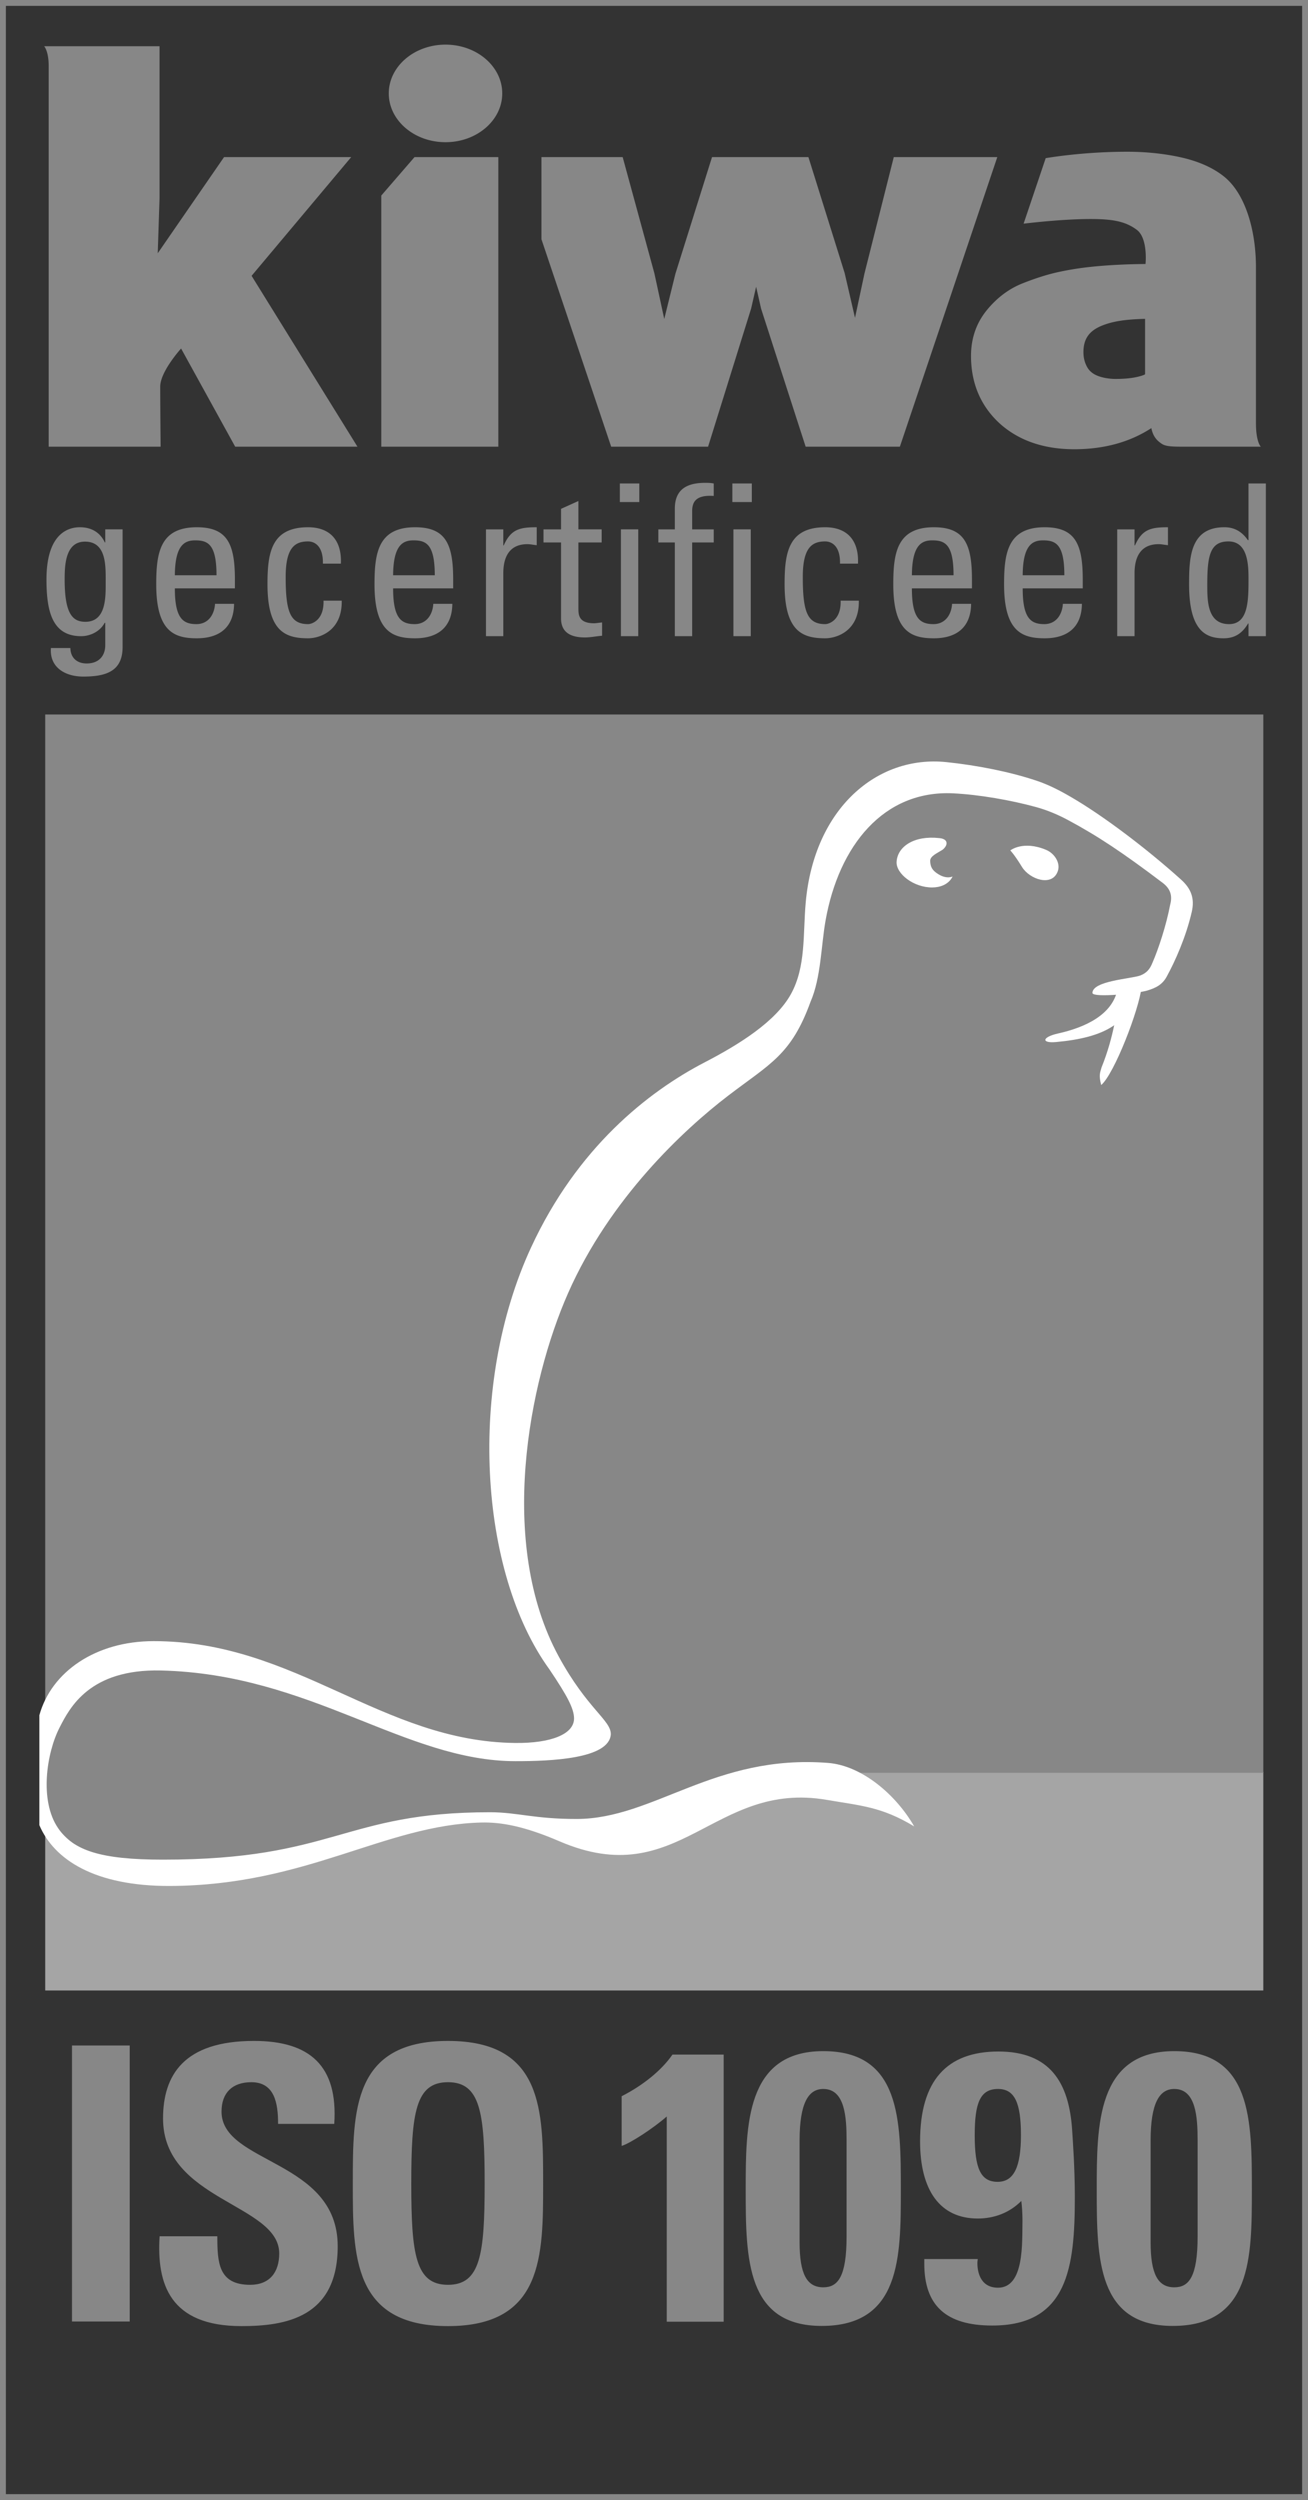 <svg xmlns="http://www.w3.org/2000/svg" width="78.5mm" height="150mm" viewBox="0 0 222.52 425.197"><rect x="0" y="0" width="222.52" height="425.197" fill="#333333" stroke="none"/><path d="M59.745 26.722h-21.63l-11.28 16.351.307-9.382V7.861H7.512s.768.82.768 3.32v64.792h19.044s-.067-6.988-.067-10.22c0-2.566 3.55-6.48 3.55-6.48l9.205 16.7h20.801L42.801 46.912l16.944-20.19ZM152.05 26.722l-4.987 19.806-1.608 7.526-1.763-7.624-6.161-19.708H121.13l-6.222 19.817-1.903 7.707-1.686-7.781-5.388-19.743h-13.82v13.964l11.865 35.287h16.483l7.329-23.512.845-3.694.846 3.731 7.581 23.475h16.027l16.573-49.251h-17.61zM213.665 71.974v-26.5c0-6.597-1.938-12.697-5.481-15.486-1.868-1.491-4.373-2.58-7.307-3.231-2.841-.63-5.934-.95-9.122-.95-6.593 0-12.017.788-13.857 1.09l-3.76 11.144c1.577-.188 6.997-.792 11.368-.792 3.69 0 5.92.373 7.874 1.825 1.955 1.452 1.498 5.826 1.498 5.826-3.442.03-6.588.196-9.366.494a50.897 50.897 0 0 0-5.46.875c-1.806.393-3.848 1.036-6.066 1.913-2.342.925-4.409 2.476-6.14 4.612-1.76 2.171-2.655 4.774-2.655 7.735 0 4.612 1.613 8.452 4.798 11.416 3.239 2.96 7.534 4.46 12.773 4.46 5.05 0 9.448-1.207 13.108-3.593.266 1.347.889 2.117 1.871 2.73.77.448 2.086.43 4.265.43h12.488s-.829-.762-.829-3.998m-18.862-8.344c0 .072-.355.196-.557.262-1.715.554-3.737.554-4.581.554s-2.624-.192-3.723-.942c-.529-.361-.889-.795-1.177-1.439-.297-.659-.448-1.343-.448-2.184 0-2.24.978-3.638 3.213-4.523 1.94-.768 4.13-1.045 7.273-1.131v9.403ZM64.866 33.257v42.716h19.91V26.722H70.518l-5.652 6.535zM75.791 7.59c-5.333 0-9.651 3.726-9.651 8.298s4.318 8.297 9.651 8.297 9.652-3.726 9.652-8.297-4.318-8.298-9.652-8.298M14.453 92.118c-3.345 0-3.453 4.03-3.453 6.44 0 5.828 1.33 7.195 3.525 7.195 3.562 0 3.454-4.209 3.454-6.727 0-2.699.18-6.908-3.526-6.908Zm3.454-2.087h2.95v20.004c0 4.065-2.698 5.036-6.692 5.036-3.022 0-5.756-1.51-5.504-4.856h3.31c.036 1.69 1.151 2.626 2.77 2.626 2.05 0 3.166-1.259 3.166-3.13v-3.778H17.8c-.757 1.44-2.411 2.267-3.994 2.267-4.93 0-5.9-4.245-5.9-9.642 0-8.346 4.209-8.886 5.684-8.886 1.907 0 3.418.827 4.245 2.59h.072v-2.23ZM36.833 97.838c0-5.288-1.475-5.936-3.634-5.936-1.87 0-3.417.9-3.453 5.936h7.087Zm-7.087 2.231c0 5.073 1.367 6.08 3.67 6.08 2.014 0 3.058-1.62 3.165-3.454h3.238c-.036 4.03-2.518 5.864-6.332 5.864-3.85 0-6.907-1.15-6.907-9.174 0-5.324.611-9.713 6.907-9.713 5.181 0 6.476 2.842 6.476 8.85v1.547H29.746ZM54.931 95.86c.073-2.986-1.403-3.778-2.518-3.778-2.266 0-3.814 1.08-3.814 6.044 0 5.9.756 8.023 3.814 8.023.684 0 2.734-.72 2.626-3.994h3.094c.108 5.11-3.706 6.404-5.72 6.404-3.85 0-6.907-1.15-6.907-9.173 0-5.325.611-9.714 6.907-9.714 3.634 0 5.756 2.122 5.576 6.188h-3.058ZM73.965 97.838c0-5.288-1.475-5.936-3.633-5.936-1.87 0-3.418.9-3.454 5.936h7.087Zm-7.087 2.231c0 5.073 1.368 6.08 3.67 6.08 2.015 0 3.058-1.62 3.166-3.454h3.238c-.036 4.03-2.519 5.864-6.332 5.864-3.85 0-6.908-1.15-6.908-9.174 0-5.324.611-9.713 6.908-9.713 5.18 0 6.475 2.842 6.475 8.85v1.547H66.878ZM85.625 92.766h.071c1.224-2.77 2.734-3.094 5.612-3.094v3.058c-.252-.036-.539-.072-.79-.108a5.387 5.387 0 0 0-.792-.072c-3.274 0-4.101 2.482-4.101 4.929v10.72h-2.95V90.033h2.95v2.734ZM95.447 90.031v-3.49l2.95-1.33v4.82h3.957v2.231h-3.957v11.117c0 1.15 0 2.626 2.698 2.626.216 0 .684-.072 1.332-.144v2.266c-.972.073-1.943.288-2.915.288-2.806 0-4.065-1.15-4.065-3.237V92.262H92.46v-2.23h2.986ZM108.58 108.2h-2.95V90.03h2.95V108.2Zm-3.13-25.975h3.31v3.165h-3.31v-3.165ZM114.804 90.031v-3.525c0-3.67 2.59-4.39 5.216-4.39.612 0 .973.037 1.403.109v2.122c-3.13-.216-3.67 1.115-3.67 2.59v3.095h3.67v2.23h-3.67V108.2h-2.949V92.262h-2.805v-2.23h2.805ZM127.72 108.2h-2.95V90.03h2.95V108.2Zm-3.13-25.975h3.31v3.165h-3.31v-3.165ZM142.903 95.86c.071-2.986-1.404-3.778-2.518-3.778-2.268 0-3.813 1.08-3.813 6.044 0 5.9.754 8.023 3.812 8.023.684 0 2.734-.72 2.626-3.994h3.095c.107 5.11-3.706 6.404-5.72 6.404-3.85 0-6.908-1.15-6.908-9.173 0-5.325.611-9.714 6.907-9.714 3.633 0 5.757 2.122 5.577 6.188h-3.058ZM162.22 97.838c0-5.288-1.475-5.936-3.634-5.936-1.87 0-3.418.9-3.453 5.936h7.087Zm-7.087 2.231c0 5.073 1.367 6.08 3.669 6.08 2.015 0 3.058-1.62 3.166-3.454h3.238c-.035 4.03-2.519 5.864-6.333 5.864-3.848 0-6.906-1.15-6.906-9.174 0-5.324.611-9.713 6.906-9.713 5.182 0 6.477 2.842 6.477 8.85v1.547h-10.217ZM181.07 97.838c0-5.288-1.475-5.936-3.633-5.936-1.872 0-3.42.9-3.454 5.936h7.087Zm-7.087 2.231c0 5.073 1.366 6.08 3.668 6.08 2.015 0 3.059-1.62 3.167-3.454h3.238c-.037 4.03-2.518 5.864-6.332 5.864-3.85 0-6.908-1.15-6.908-9.174 0-5.324.612-9.713 6.908-9.713 5.182 0 6.475 2.842 6.475 8.85v1.547h-10.216ZM193.012 92.766h.072c1.222-2.77 2.734-3.094 5.612-3.094v3.058c-.25-.036-.54-.072-.79-.108-.253-.036-.505-.072-.792-.072-3.274 0-4.101 2.482-4.101 4.929v10.72h-2.951V90.033h2.95v2.734ZM208.982 92.082c-3.165 0-3.598 2.519-3.598 7.375 0 2.735 0 6.692 3.706 6.692 3.31 0 3.31-4.101 3.31-7.771 0-2.41-.144-6.296-3.418-6.296Zm3.417-9.857h2.951V108.2h-2.95v-2.159h-.072c-1.007 1.69-2.268 2.518-4.173 2.518-2.914 0-5.864-1.15-5.864-9.138 0-4.533.142-9.75 6.007-9.75 1.727 0 2.988.756 3.994 2.195h.107v-9.642Z" fill="#878787"/><path fill="#a5a5a5" d="M214.917 301.355H7.692v37.18h207.225v-37.18z"/><path d="M7.692 121.52h207.225v179.992h-79.821c-14.7 1.57-23.947 10.514-35.251 9.482-6.409-.583-11.135-2.07-15.797-2.056-20.556.071-26.216 10.94-56.17 10.94-7.99 0-14.149-4.293-20.186-11.064V121.52Z" fill="#878787"/><path d="M171.873 144.638s.644.612 1.992 2.814c1.288 2.108 5.146 3.433 6.093.708.496-1.411-.587-3.03-1.982-3.615-3.933-1.652-6.103.093-6.103.093" fill="#fff"/><path d="M6.698 291.715c2.048-7.383 9.577-12.597 19.438-12.597 24.25 0 38.734 17.078 61.527 17.32 6.059.065 9.996-1.489 9.996-4.162 0-1.705-1.2-3.907-4.174-8.333-12.057-16.6-13.935-48.474-3.126-71.807 7.831-16.92 19.837-26.437 29.563-31.479 5.81-3.015 12.059-6.912 14.633-11.587 2.576-4.674 2.024-10.12 2.52-15.632 1.447-15.938 12.126-25.042 23.927-23.82 5.21.536 10.959 1.675 15.41 3.187 1.98.665 3.875 1.639 5.749 2.727 5.521 3.196 12.941 8.828 18.74 14.047 1.73 1.547 2.374 3.208 1.842 5.519-.998 4.322-2.837 8.398-4.254 10.99-.749 1.38-1.825 1.932-3.341 2.388-1.566.47-9.149 1.263-9.3.421-.026-2.078 6.554-2.418 8.122-2.981 1.054-.408 1.64-1.025 2.106-2.218.977-2.23 2.325-6.29 2.988-9.794.443-1.635 0-2.788-1.261-3.746-6.726-5.092-11.027-7.96-16.075-10.667-1.66-.891-3.498-1.689-5.489-2.234-4.253-1.164-9.66-2.117-14.088-2.33-11.83-.569-19.452 8.9-21.71 21.65-.751 4.236-.768 9.71-2.555 13.809-3.287 9.065-6.897 10.525-14.039 15.986-7.487 5.73-20.082 17.414-27.2 33.546-6.697 15.161-12.058 42.562-1.606 61.796 4.87 8.954 8.909 10.85 8.872 13.247-.265 4.204-10.245 4.572-16.203 4.572-18.841 0-34.836-14.822-60.325-15.422-12.182-.288-15.536 6.37-17.243 9.687-2.202 4.274-3.492 12.419-.25 17.14 2.578 3.759 7.152 5.346 17.824 5.346 29.236 0 30.657-8.064 55.646-8.064 4.65 0 7.495 1.153 14.76 1.144 13.146-.023 23.396-11.054 42.756-9.533 5.76.453 11.576 5.431 14.645 10.8-5.552-3.37-9.136-3.525-14.853-4.512-19.322-3.337-25.069 15.836-45.507 7.036-5.96-2.565-9.898-3.269-13.298-3.186-16.48.417-29.66 10.68-52.903 10.788-12.88.06-19.776-4.5-22.264-10.338v-18.704Z" fill="#fff"/><path d="M192.575 167.834c-1.467.097-2.01.058-2.05.357-.447 3.4-.998 8.075-3.126 13.352-.248.903-.506 1.296-.058 2.996 2.229-1.906 6.448-12.825 6.862-16.652.019-.124-.37-.134-1.628-.053M162.053 149.069s-.973.51-2.429-.393c-1.06-.656-1.348-1.259-1.38-2.247-.025-.819 1.16-1.315 2.094-1.896.92-.714 1.09-1.834-.521-1.989-4.304-.486-7.118 1.426-7.285 4.009-.134 2.047 2.923 4.418 6.092 4.382 2.744-.035 3.429-1.866 3.429-1.866" fill="#fff"/><path d="M193.43 168.041c-1.116 5.878-5.368 8.43-13.784 9.187-2.565.229-2.357-.859.358-1.46 4.596-1.02 9.23-3.162 10.109-7.491.277-1.373 3.634-1.894 3.316-.236" fill="#fff"/><path d="M221.52 1v423.197H1V1h220.52Zm1-1H0v425.197h222.52V0Z" fill="#878787"/><path d="M123.113 349.434v45.436h-9.685v-34.906c-2.21 1.95-6.175 4.55-7.67 5.005v-8.45c3.575-1.82 6.76-4.356 8.645-7.085h8.71ZM153.253 372.509c0 11.441-.065 23.076-13.456 23.076-12.805 0-12.936-11.375-12.936-23.14 0-10.986 0-23.596 13.197-23.596 13.13 0 13.195 11.635 13.195 23.66Zm-17.226 8.84c0 5.396 1.235 7.67 4.03 7.67 2.47 0 3.965-1.754 3.965-8.644v-16.316c0-3.965-.26-8.776-3.964-8.776-2.536 0-4.03 2.406-4.03 8.776v17.29ZM182.398 362.304c.13 2.015.454 6.5.454 11.376 0 11.895-1.17 21.84-14.04 21.84-7.931 0-11.57-3.445-11.57-10.53v-.78h9.1c-.066.39-.066.585-.066.715 0 .91.196 4.16 3.51 4.16 4.486 0 4.096-7.606 4.16-11.44 0-1.106-.064-2.21-.194-3.316-2.015 2.016-4.615 2.99-7.41 2.99-6.436 0-9.815-4.81-9.815-13.13 0-10.336 4.55-15.276 13.325-15.276s12.025 5.266 12.546 13.39Zm-12.676 8.775c2.795 0 3.964-2.6 3.964-7.93 0-5.46-1.04-7.866-3.9-7.866-3.055 0-3.965 2.405-3.965 7.866 0 5.59.976 7.93 3.9 7.93ZM212.97 372.509c0 11.441-.065 23.076-13.455 23.076-12.806 0-12.936-11.375-12.936-23.14 0-10.986 0-23.596 13.196-23.596 13.13 0 13.196 11.635 13.196 23.66Zm-17.225 8.84c0 5.396 1.235 7.67 4.03 7.67 2.47 0 3.965-1.754 3.965-8.644v-16.316c0-3.965-.26-8.776-3.965-8.776-2.535 0-4.03 2.406-4.03 8.776v17.29ZM12.247 394.835v-46.942h9.819v46.942h-9.819ZM41.068 395.615c-12.159 0-14.435-7.152-13.915-15.28h9.818c0 4.487.195 8.259 5.592 8.259 3.316 0 4.941-2.147 4.941-5.332 0-8.452-19.766-8.973-19.766-22.951 0-7.347 3.511-13.199 15.475-13.199 9.558 0 14.304 4.291 13.653 14.109H47.31c0-3.511-.585-7.087-4.551-7.087-3.187 0-5.071 1.756-5.071 5.007 0 8.907 19.764 8.127 19.764 22.885 0 12.159-8.907 13.59-16.384 13.59ZM60.02 371.363c0-12.418 0-24.25 16.19-24.25s16.189 11.832 16.189 24.25c0 12.29 0 24.252-16.19 24.252s-16.19-11.963-16.19-24.252Zm22.431 0c0-12.028-.715-17.23-6.242-17.23s-6.241 5.202-6.241 17.23.715 17.23 6.241 17.23 6.242-5.201 6.242-17.23Z" fill="#878787"/></svg>